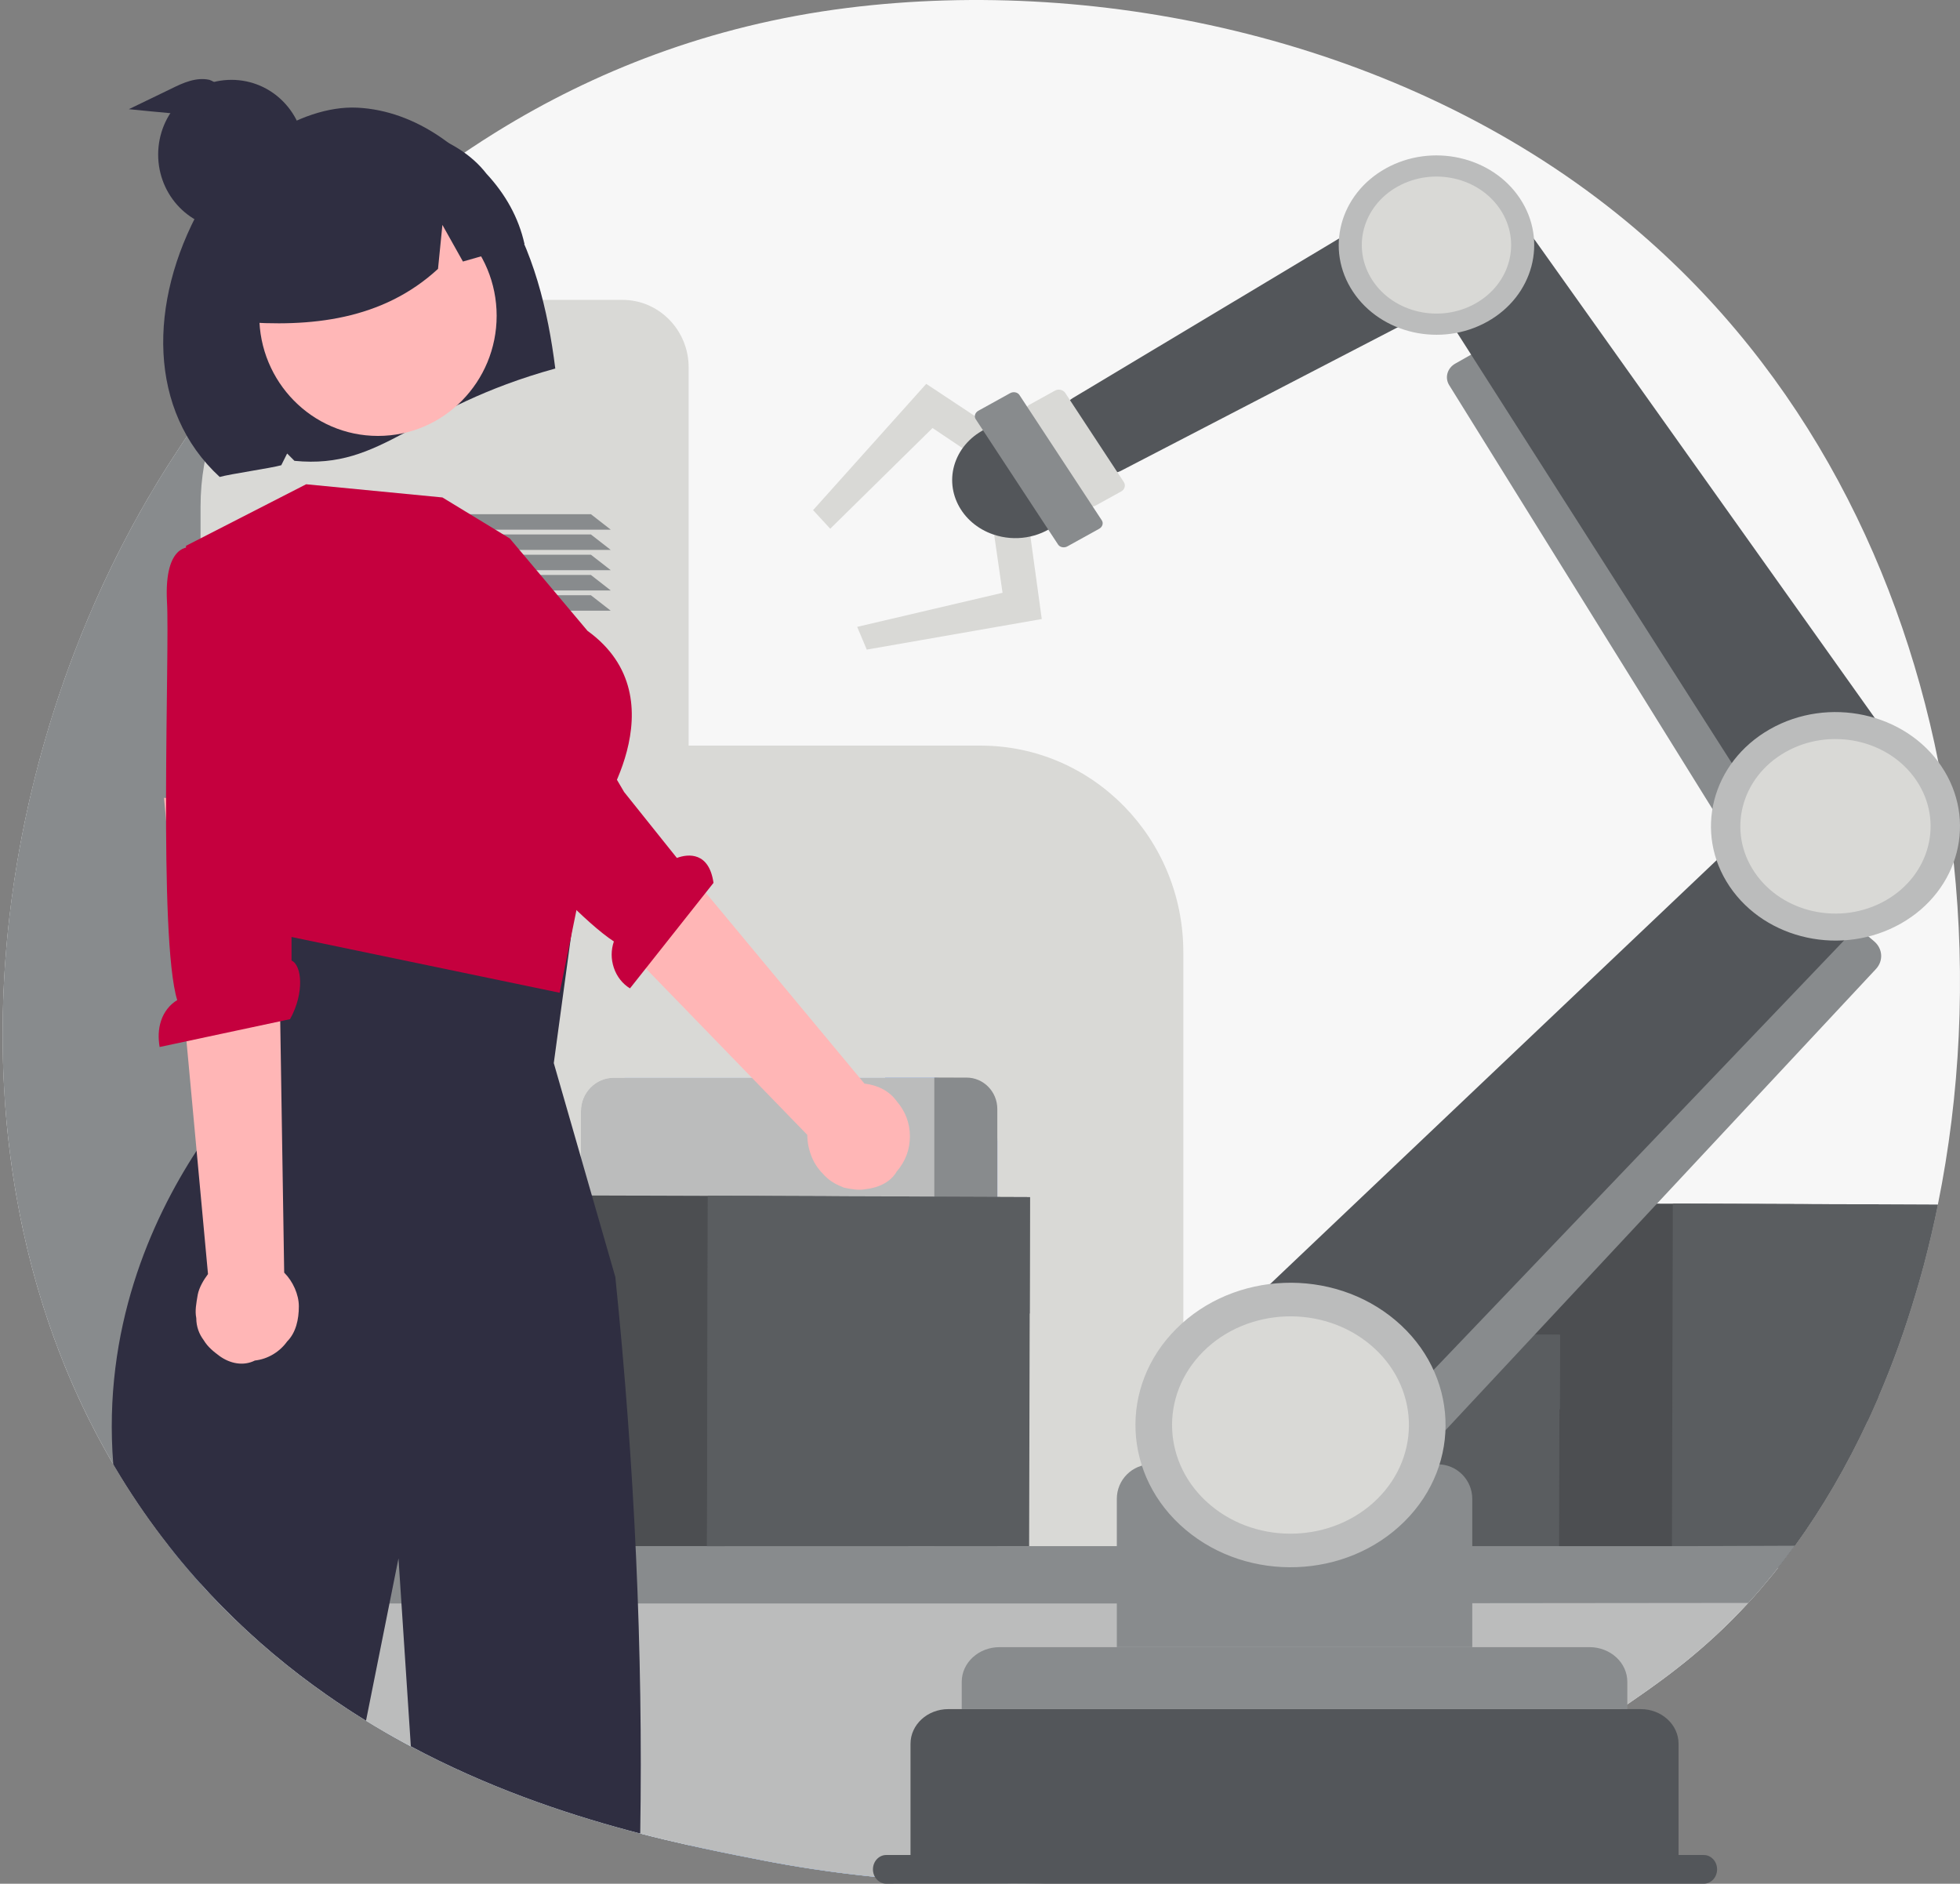 <?xml version="1.0" encoding="UTF-8"?>
<svg id="Ebene_1" data-name="Ebene 1" xmlns="http://www.w3.org/2000/svg" xmlns:xlink="http://www.w3.org/1999/xlink" viewBox="0 0 719 691">
  <rect x="0" y="0" width="719" height="691" fill="#808080" stroke="none"/>
  <defs>
    <style>
      .cls-1 {
        fill: #4c4e51;
      }

      .cls-2 {
        fill: #2f2e41;
      }

      .cls-3 {
        fill: #d9d9d6;
      }

      .cls-4 {
        fill: #ffb6b6;
      }

      .cls-5 {
        fill: #c5003e;
      }

      .cls-6 {
        fill: #888b8d;
      }

      .cls-7 {
        fill: none;
      }

      .cls-8 {
        fill: #53565a;
      }

      .cls-9 {
        fill: #77a7ed;
      }

      .cls-10 {
        fill: #739af0;
      }

      .cls-11 {
        fill: #4a75cb;
      }

      .cls-12 {
        fill: #bbbcbc;
      }

      .cls-13 {
        fill: #5a5d60;
      }

      .cls-14 {
        clip-path: url(#clippath);
      }

      .cls-15 {
        fill: #f7f7f7;
      }

      .cls-16 {
        fill: #ffb7b7;
      }
    </style>
    <clipPath id="clippath">
      <rect class="cls-7" x="213.11" y="429.95" width="166.99" height="137.22"/>
    </clipPath>
  </defs>
  <path class="cls-15" d="M710.93,441.62s0,.01-.01.02c-.02.09-.04.18-.06.27v.03c-1.49,7.31-3.17,14.51-5.04,21.61,0,.02,0,.04-.01.06-.05.19-.1.37-.15.56,0,.04-.02.08-.03.12-.01.05-.02.09-.04.13-.33,1.23-.66,2.45-1.01,3.67-.23.81-.45,1.61-.68,2.42-.11.37-.22.75-.33,1.12-.01.03-.02.06-.03.09-.22.74-.43,1.48-.65,2.22-3.94,13.4-8.59,26.34-13.93,38.71-.77,1.77-1.55,3.53-2.34,5.28-.03.08-.07.16-.11.25-.45.99-.9,1.98-1.36,2.96-7.71,16.53-16.65,31.94-26.74,45.87,0,0,0,0,0,0-1.95,2.71-3.95,5.36-6.01,7.95,0,.01-.01.03-.02.04-.03.03-.05.07-.08.1,0,.01-.02.02-.03.03-.8,1.03-1.61,2.02-2.43,3.02-.05.07-.11.13-.16.2-.34.41-.67.81-1.01,1.21-.84,1.02-1.7,2.04-2.57,3.04-1.56,1.83-3.16,3.63-4.79,5.39-.02.03-.05.05-.07.08-1.79,1.95-3.61,3.86-5.46,5.72-.64.64-1.27,1.27-1.9,1.89s-1.26,1.23-1.88,1.83c-3.77,3.61-7.47,6.88-11.06,9.88-.72.59-1.43,1.18-2.14,1.76-.42.34-.84.68-1.25,1.01-.84.66-1.66,1.31-2.48,1.95-.41.32-.82.64-1.22.95-.2.16-.39.31-.58.45-.72.54-1.42,1.07-2.12,1.6-.53.39-1.05.78-1.57,1.17-.17.13-.34.26-.51.37-.4.29-.78.58-1.17.86-2.32,1.7-4.57,3.28-6.73,4.78-.36.25-.72.5-1.07.74-1.07.75-2.11,1.46-3.13,2.16-.31.21-.61.42-.91.63-.55.38-1.09.75-1.64,1.12-.76.52-1.52,1.03-2.29,1.54s-1.53,1.02-2.3,1.52c-1.53,1-3.07,1.99-4.6,2.96,0,0,0,.02-.02.02-38.33,24.26-78.36,38.96-116.44,47.48-35.34,7.93-69.01,10.53-98.09,10.53-.44,0-.88,0-1.32-.01,0,0-.54-.01-1.26,0-12.81-.06-24.71-.63-35.43-1.46-1.64-.13-3.26-.26-4.84-.4-1.76-.16-3.49-.31-5.18-.48-.57-.05-1.13-.11-1.68-.17-1.71-.17-3.38-.35-5.02-.53-.81-.09-1.61-.18-2.4-.28-.79-.09-1.58-.18-2.35-.28-.8-.1-1.59-.2-2.37-.29-.69-.09-1.37-.18-2.05-.27-1.03-.13-2.03-.27-3.01-.4-3.99-.55-7.62-1.11-10.87-1.64-.71-.12-1.4-.23-2.08-.35-.16-.02-.31-.05-.47-.08-.6-.1-1.18-.2-1.74-.3-3.18-.55-5.86-1.05-8.02-1.47-6.61-1.28-14.06-2.74-22.17-4.48-1.89-.4-3.83-.83-5.79-1.27-5.66-1.26-11.6-2.67-17.76-4.27-1.39-.36-2.8-.73-4.22-1.11-24.47-6.57-52.18-16.07-79.82-30.81-.48-.24-.96-.5-1.44-.76-.24-.12-.49-.26-.73-.39-2.4-1.3-4.79-2.64-7.19-4.02-2.52-1.46-5.03-2.96-7.54-4.51-.47-.3-.95-.59-1.42-.89-1.77-1.09-3.53-2.23-5.29-3.38-2.5-1.64-4.99-3.32-7.47-5.07-13.15-9.2-25.98-19.84-38.12-32.19-.41-.41-.82-.83-1.23-1.24-.04-.04-.08-.08-.12-.12-2.26-2.33-4.49-4.73-6.7-7.18-.45-.5-.9-1-1.35-1.51-.32-.35-.64-.72-.96-1.09-.04-.04-.08-.09-.12-.14-3.17-3.59-6.21-7.26-9.13-11-.04-.05-.08-.1-.12-.15-6.39-8.13-12.24-16.56-17.56-25.23-.74-1.21-1.48-2.43-2.2-3.65-.32-.54-.63-1.07-.94-1.61-.31-.53-.63-1.06-.93-1.6-.43-.75-.86-1.5-1.28-2.25-.51-.9-1.01-1.81-1.5-2.72-.98-1.76-1.92-3.54-2.84-5.32-.18-.34-.36-.69-.53-1.03-.45-.86-.89-1.72-1.32-2.59-.35-.68-.68-1.37-1.02-2.05-.38-.77-.75-1.54-1.12-2.32-.61-1.27-1.21-2.54-1.8-3.82-.54-1.18-1.07-2.36-1.59-3.54-.3-.66-.59-1.33-.88-2-.36-.81-.71-1.62-1.05-2.44-.33-.76-.65-1.53-.96-2.29-.33-.79-.65-1.58-.97-2.38-1.28-3.18-2.51-6.37-3.67-9.59-.5-1.38-.99-2.76-1.47-4.15-.28-.81-.56-1.63-.83-2.44-.55-1.64-1.08-3.27-1.6-4.92-.34-1.07-.68-2.14-1-3.22-.36-1.19-.71-2.37-1.06-3.56-.12-.41-.24-.83-.36-1.24-.34-1.19-.68-2.39-1-3.58-.3-1.1-.59-2.19-.88-3.29-.36-1.37-.71-2.74-1.04-4.11-.23-.92-.45-1.83-.67-2.75-.49-2.06-.95-4.12-1.4-6.19-.18-.84-.36-1.68-.53-2.51-.14-.69-.29-1.38-.42-2.08-.15-.73-.3-1.46-.43-2.2-.4-2.04-.78-4.08-1.13-6.13-.13-.74-.26-1.49-.38-2.24-.28-1.7-.55-3.39-.8-5.08-.24-1.6-.47-3.19-.69-4.79-.2-1.48-.39-2.96-.56-4.44-.08-.68-.16-1.35-.24-2.03-.08-.67-.16-1.35-.23-2.03-.08-.69-.15-1.37-.22-2.06-.1-1.01-.21-2.01-.3-3.03-.02-.15-.03-.3-.04-.45-.09-.97-.18-1.93-.25-2.9-.03-.24-.05-.47-.06-.71-.08-.97-.16-1.93-.23-2.89,0-.05,0-.09,0-.14-.07-.83-.12-1.67-.17-2.51-.02-.08-.02-.16-.02-.24-.15-2.19-.27-4.38-.37-6.58-.1-2.09-.18-4.17-.24-6.26-.04-1.35-.07-2.7-.09-4.04-.01-.53-.02-1.05-.02-1.57-.04-2.92-.04-5.84-.01-8.76.01-1.29.03-2.57.06-3.85.03-1.23.06-2.45.1-3.68,0-.21,0-.41.02-.61.03-1.11.07-2.22.12-3.32v-.17c.06-1.26.12-2.51.18-3.76.06-1.13.12-2.25.19-3.38.09-1.54.2-3.06.31-4.58.07-1.01.15-2.01.24-3.02.24-3.06.53-6.11.85-9.15.11-1.03.22-2.06.34-3.1.52-4.53,1.11-9.05,1.79-13.55.12-.85.25-1.7.39-2.54.97-6.25,2.09-12.46,3.36-18.64.16-.75.31-1.49.47-2.23.29-1.4.59-2.79.91-4.18.1-.5.21-.99.32-1.47.34-1.51.7-3.01,1.06-4.52.38-1.61.78-3.22,1.19-4.83.35-1.43.72-2.87,1.1-4.3.2-.78.41-1.55.62-2.32.2-.77.42-1.54.63-2.31.04-.15.08-.31.13-.46.36-1.31.73-2.61,1.11-3.91,1.04-3.65,2.14-7.27,3.3-10.86.21-.68.43-1.35.65-2.03.15-.48.31-.95.47-1.43.22-.66.44-1.32.66-1.98.62-1.88,1.26-3.76,1.92-5.62.22-.62.43-1.24.66-1.85.22-.63.45-1.26.68-1.89.41-1.14.82-2.27,1.25-3.4.35-.96.71-1.92,1.08-2.87.84-2.21,1.7-4.41,2.58-6.6,1.62-4.02,3.3-8,5.04-11.95.42-.98.86-1.94,1.3-2.91.35-.8.71-1.59,1.08-2.38.12-.27.24-.54.36-.8.5-1.08,1-2.16,1.51-3.23.57-1.21,1.15-2.41,1.73-3.61,1.16-2.41,2.35-4.79,3.56-7.16.72-1.41,1.45-2.82,2.19-4.22.12-.23.24-.46.37-.69.54-1.05,1.1-2.09,1.67-3.13,1.88-3.48,3.81-6.92,5.79-10.31,1.16-1.99,2.34-3.98,3.54-5.94,2.39-3.94,4.85-7.82,7.38-11.63,1.33-2.01,3.19-4.86,5.59-8.41,1.14-1.69,2.41-3.54,3.8-5.54,2.17-3.1,4.65-6.53,7.44-10.25.61-.83,1.25-1.66,1.9-2.52,1.62-2.12,3.34-4.33,5.16-6.61.61-.76,1.24-1.54,1.87-2.32.58-.71,1.16-1.43,1.75-2.15.6-.73,1.2-1.45,1.81-2.19.41-.49.82-.98,1.24-1.48.34-.42.7-.84,1.06-1.26,1.14-1.35,2.31-2.72,3.53-4.1,1.49-1.72,3.04-3.47,4.64-5.23.91-1,1.83-2.01,2.78-3.03.2-.23.42-.46.63-.69,3.39-3.65,6.98-7.37,10.77-11.12,8.49-8.43,17.99-17.04,28.52-25.48,1.54-1.24,3.11-2.48,4.7-3.71,3.93-3.05,8-6.08,12.2-9.05,1.6-1.14,3.23-2.27,4.88-3.39.28-.19.56-.38.84-.57.41-.28.82-.55,1.23-.83.4-.28.81-.55,1.22-.82,2.78-1.85,5.62-3.68,8.52-5.48.47-.3.95-.59,1.43-.89C217.32,26.7,259.83,9.29,310.88,2.9c93.78-11.74,203.11,11.94,282.27,75.47,64.93,52.1,102.69,124.98,117.92,201.17,2.44,12.19,4.3,24.46,5.61,36.74,4.52,42.62,2.34,85.39-5.75,125.34Z"/>
  <g>
    <g>
      <g>
        <path class="cls-1" d="M689.18,441.78v.07l-.22,70.8c-.77,1.77-1.55,3.53-2.34,5.28-.03.08-.07.16-.11.25-.45.99-.9,1.98-1.36,2.96-7.71,16.53-16.65,31.94-26.74,45.87,0,0,0,0,0,0-1.95,2.71-3.95,5.36-6.01,7.95,0,.01-.01.03-.02.04-.03.03-.05.07-.08.1l-38.64-.11h-.01l-41.14-.14h-.59l-28.42-.09h-3.42s-1.55,0-1.55,0l.02-7.6.08-23.21s.01-.01,0-.01v-1.4s.09-26.93.09-26.93h0s.08-26.11.08-26.11v-.47l.03-10.13.11-37.58,37.48.12h.01l7.84.02,23.58.07,5.81.02,18.71.06h.25l56.57.17Z"/>
        <path class="cls-13" d="M689.18,441.85l-75.2-.29-.32,125.6-.02,7.57v.27h.01l38.61.14s.02-.02.03-.03c.03-.03.05-.07.08-.1.01-.01.02-.03.02-.04,2.06-2.59,4.06-5.24,6.01-7.95,0,0,0,0,0,0,10.09-13.93,19.03-29.34,26.74-45.87.46-.98.91-1.97,1.36-2.96.04-.09.08-.17.11-.25.79-1.75,1.57-3.51,2.34-5.28,5.34-12.37,9.99-25.31,13.93-38.71.22-.74.43-1.48.65-2.22.01-.03.02-.06.03-.09.11-.37.22-.75.33-1.12.23-.81.45-1.61.68-2.42.35-1.22.68-2.44,1.01-3.67.02-.04.03-.08.04-.13.01-.04.02-.08.03-.12.05-.19.1-.37.15-.56.01-.02.01-.04.01-.06,1.87-7.1,3.55-14.3,5.04-21.61h0s-21.68-.09-21.68-.09Z"/>
        <path class="cls-13" d="M710.86,441.91v.03c-1.49,7.31-3.17,14.51-5.04,21.61,0,.02,0,.04-.01.06-.05.19-.1.37-.15.56,0,.04-.02.08-.03.12-.01.05-.02.09-.04.13-.33,1.23-.66,2.45-1.01,3.67-.23.81-.45,1.61-.68,2.42-.11.37-.22.75-.33,1.12-.01.03-.02.06-.03.09-.22.74-.43,1.48-.65,2.22-3.94,13.4-8.59,26.34-13.93,38.71-.77,1.77-1.55,3.53-2.34,5.28-.03.08-.07.16-.11.25-.45.99-.9,1.98-1.36,2.96l-61.39,46.01h-.01s-10.1,7.58-10.1,7.58h-.01s-.32.25-.32.25l.02-7.82.31-125.61h0s18.71.06,18.71.06h.25l56.57.21,21.68.09Z"/>
      </g>
      <g>
        <rect class="cls-1" x="453.23" y="484.77" width="85.74" height="94.85" transform="translate(-37.65 1026.63) rotate(-89.82)"/>
        <polygon class="cls-13" points="572.12 489.62 496.18 489.33 495.98 575.07 571.91 575.37 572.12 489.62"/>
        <polygon class="cls-13" points="496.18 489.33 572.31 489.63 572.25 516.89 495.98 575.07 496.18 489.33"/>
      </g>
    </g>
    <g>
      <path class="cls-9" d="M327.82,578.3v110.83c-22.19-1.93-38.78-4.9-47.24-6.54-6.61-1.28-14.06-2.74-22.17-4.48-1.89-.4-3.83-.83-5.79-1.27-5.66-1.26-11.6-2.67-17.76-4.27-1.39-.36-2.8-.73-4.22-1.11-24.47-6.57-52.18-16.07-79.82-30.81-.48-.24-.96-.5-1.44-.76-.24-.12-.49-.26-.73-.39-2.4-1.3-4.79-2.64-7.19-4.02-2.52-1.46-5.03-2.96-7.54-4.51-.47-.3-.95-.59-1.42-.89-1.77-1.09-3.53-2.23-5.29-3.38-2.5-1.64-4.99-3.32-7.47-5.07-13.15-9.2-25.98-19.84-38.12-32.19-.41-.41-.82-.83-1.23-1.24-.04-.04-.08-.08-.12-.12-2.26-2.33-4.49-4.73-6.7-7.18-.45-.5-.9-1-1.35-1.51-.32-.35-.64-.72-.96-1.09h256.56Z"/>
      <path class="cls-11" d="M320.28,567.16v21.04H80.39s-.08-.08-.12-.12c-2.26-2.33-4.49-4.73-6.7-7.18-.45-.5-.9-1-1.35-1.51-.32-.35-.64-.72-.96-1.09-.04-.04-.08-.09-.12-.14-3.17-3.59-6.21-7.26-9.13-11h258.27Z"/>
      <path class="cls-6" d="M141.46,110v525.48c-2.52-1.46-5.03-2.96-7.54-4.51-.47-.3-.95-.59-1.42-.89-1.77-1.09-3.53-2.23-5.29-3.38-2.5-1.64-4.99-3.32-7.47-5.07-13.15-9.2-25.98-19.84-38.12-32.19-.41-.41-.82-.83-1.23-1.24-.04-.04-.08-.08-.12-.12-2.26-2.33-4.49-4.73-6.7-7.18-.45-.5-.9-1-1.35-1.51-.32-.35-.64-.72-.96-1.09-.04-.04-.08-.09-.12-.14-3.17-3.59-6.21-7.26-9.13-11-.04-.05-.08-.1-.12-.15-6.39-8.13-12.24-16.56-17.56-25.23-.74-1.21-1.48-2.43-2.2-3.65C-25.12,424.72-4.74,270.77,65.24,165.09c1.33-2.01,3.19-4.86,5.59-8.41,1.14-1.69,2.41-3.54,3.8-5.54,5.47-7.79,12.84-17.73,22.23-28.78,1.14-1.35,2.31-2.72,3.53-4.1,1.49-1.72,3.04-3.47,4.64-5.23.91-1,1.83-2.01,2.78-3.03h33.65Z"/>
      <path class="cls-3" d="M359.72,273.51h-130.61v335.63h204.98v-259.82c0-41.87-33.3-75.81-74.38-75.81Z"/>
      <path class="cls-3" d="M252.62,134.76v542.08c-5.66-1.26-11.6-2.67-17.76-4.27-1.39-.36-2.8-.73-4.22-1.11-24.47-6.57-52.18-16.07-79.82-30.81-.48-.24-.96-.5-1.44-.76-.24-.12-.49-.26-.73-.39-2.4-1.3-4.79-2.64-7.19-4.02-2.52-1.46-5.03-2.96-7.54-4.51-.47-.3-.95-.59-1.42-.89-1.77-1.09-3.53-2.23-5.29-3.38-2.5-1.64-4.99-3.32-7.47-5.07-13.15-9.2-25.98-19.84-38.12-32.19-.41-.41-.82-.83-1.23-1.24-.04-.04-.08-.08-.12-.12-2.26-2.33-4.49-4.73-6.7-7.18V185.8c0-41.87,29.08-75.8,64.96-75.8h89.8c13.41,0,24.29,11.09,24.29,24.76Z"/>
      <path class="cls-10" d="M229.11,395.35h113.44c12.86,0,23.31,10.44,23.31,23.31v190.48h-136.75v-213.79h0Z"/>
      <path class="cls-12" d="M225.15,395.35c-6.65,0-12.04,5.5-12.04,12.28v201.51h136.75v-213.79h-124.7Z"/>
      <path class="cls-6" d="M354.55,395.29h-11.81v213.85h23.11v-202.33c0-6.36-5.06-11.52-11.3-11.52Z"/>
      <path class="cls-12" d="M649.05,578.3c-.84,1.28-1.83,2.73-2.96,4.31-1.56,1.83-3.16,3.63-4.79,5.39-.02.03-.05.05-.07.08-1.79,1.95-3.61,3.86-5.46,5.72-14.75,14.88-28.7,24.46-39.72,32.03-3.59,2.47-7.21,4.85-10.83,7.14,0,0,0,.02-.02.02-73.43,37.82-213.89,58-215.85,58,0,0-.54-.01-1.26,0-.59.01-1.18.01-1.77.01h-38.5v-1.87c-22.19-1.93-38.78-4.9-47.24-6.54-6.61-1.28-14.06-2.74-22.17-4.48-1.89-.4-3.83-.83-5.79-1.27-5.66-1.26-11.6-2.67-17.76-4.27-1.39-.36-2.8-.73-4.22-1.11-24.47-6.57-52.18-16.07-79.82-30.81-.48-.24-.96-.5-1.44-.76-.24-.12-.49-.26-.73-.39-2.4-1.3-4.79-2.64-7.19-4.02-2.52-1.46-5.03-2.96-7.54-4.51-.47-.3-.95-.59-1.42-.89-1.77-1.09-3.53-2.23-5.29-3.38-2.5-1.64-4.99-3.32-7.47-5.07v-43.33h529.31Z"/>
      <path class="cls-12" d="M215.96,275.19l-74.5,61.57-21.72,17.95v266.92c-13.15-9.2-25.98-19.84-38.12-32.19-.41-.41-.82-.83-1.23-1.24-.04-.04-.08-.08-.12-.12-2.26-2.33-4.49-4.73-6.7-7.18v-305.71h142.39Z"/>
      <path class="cls-6" d="M658.4,567.02c-1.95,2.71-3.95,5.36-6.01,7.95,0,.01-.01.03-.02.04-.03.03-.05.07-.08.1,0,.01-.02.02-.03.03-.8,1.03-1.61,2.02-2.43,3.02-.05.07-.11.13-.16.2-.38.39-.7.79-1.01,1.21-.84,1.02-1.7,2.04-2.57,3.04-1.56,1.83-3.16,3.63-4.79,5.39-33.74.03-67.49.07-101.23.1-35.33.03-70.65.06-105.98.1H119.74v-21.04h502.52c.5,0,1,0,1.5-.01,11.36-.03,22.72-.08,34.08-.13h.56Z"/>
      <path class="cls-3" d="M213.11,407.63c0-6.78,5.39-12.27,12.04-12.27h99.57v-121.84h-130.61c-41.08,0-74.38,33.94-74.38,75.81v217.85h93.37v-159.54Z"/>
    </g>
    <g class="cls-14">
      <g>
        <polygon class="cls-1" points="333.55 438.91 185.12 438.44 185.53 571.88 333.14 572.35 333.55 438.91"/>
        <polygon class="cls-13" points="377.83 439.14 259.66 438.68 259.34 572.11 377.51 572.58 377.83 439.14"/>
        <polygon class="cls-13" points="259.66 438.68 377.83 439.14 377.73 481.8 259.34 572.11 259.66 438.68"/>
      </g>
    </g>
    <g>
      <polygon class="cls-6" points="224.05 194.3 116 194.3 108.71 188.62 216.76 188.62 224.05 194.3"/>
      <polygon class="cls-6" points="224.05 201.73 116 201.73 108.71 196.05 216.76 196.05 224.05 201.73"/>
      <polygon class="cls-6" points="224.05 209.16 116 209.16 108.71 203.48 216.76 203.48 224.05 209.16"/>
      <polygon class="cls-6" points="224.05 216.6 116 216.6 108.71 210.91 216.76 210.91 224.05 216.6"/>
      <polygon class="cls-6" points="224.05 224.03 116 224.03 108.71 218.35 216.76 218.35 224.05 224.03"/>
    </g>
  </g>
  <g>
    <path class="cls-8" d="M325.09,680.47h299.94c2.68,0,4.86,2.36,4.86,5.26s-2.17,5.26-4.86,5.26h-299.94c-2.68,0-4.86-2.36-4.86-5.26s2.17-5.26,4.86-5.26Z"/>
    <path class="cls-8" d="M347.87,626.95h254.02c7.66,0,13.87,5.7,13.87,12.72v40.8h-281.75v-40.8c0-7.03,6.21-12.72,13.87-12.72Z"/>
    <path class="cls-6" d="M366.66,604.22h216.43c7.66,0,13.87,5.7,13.87,12.72v10.01h-244.16v-10.01c0-7.03,6.21-12.72,13.87-12.72Z"/>
    <path class="cls-6" d="M409.68,537.16h130.39v54.4c0,6.99-5.67,12.66-12.66,12.66h-105.07c-6.99,0-12.66-5.67-12.66-12.66v-54.4h0Z" transform="translate(949.76 1141.37) rotate(-180)"/>
    <path class="cls-6" d="M687.51,345.31c3.18,2.68,3.45,7.2.62,10.19l-178.43,191.18c-2.95,3.12-8.13,3.39-11.44.59l-15.18-12.83,196.51-195.83,7.92,6.69Z"/>
    <path class="cls-8" d="M663.08,283.89c6.07-5.81,16.1-6.09,22.55-.64l16,13.52c6.45,5.45,6.97,14.64,1.16,20.67l-212.9,222.76-44.63-37.7c-3.62-3.06-3.78-8.25-.37-11.5l218.18-207.12Z"/>
    <path class="cls-12" d="M431.56,487.38c-21.28,21.2-19.79,54.22,3.32,73.74,23.11,19.52,59.09,18.16,80.37-3.04,21.28-21.2,19.79-54.22-3.32-73.74-23.11-19.52-59.09-18.16-80.37,3.04Z"/>
    <path class="cls-3" d="M441.44,495.73c-16.25,16.2-15.12,41.42,2.53,56.33,17.65,14.91,45.14,13.87,61.39-2.32,16.25-16.2,15.12-41.42-2.53-56.33-17.65-14.91-45.14-13.87-61.39,2.32Z"/>
    <path class="cls-6" d="M663.75,311.01l-14.09,8c-3.08,1.75-7.12.81-8.93-2.06l-109.08-175.61c-1.74-2.75-.77-6.28,2.18-7.95l7.35-4.17,122.57,181.79Z"/>
    <path class="cls-8" d="M545.58,84.71l-14.86,8.43c-5.99,3.4-7.92,10.57-4.34,16.14l131.04,205.31,41.43-23.52c3.36-1.91,4.35-5.98,2.19-9.01l-137.78-193.71c-3.83-5.43-11.69-7.05-17.68-3.65Z"/>
    <path class="cls-12" d="M712.16,281.07c13.27,19.68,6.64,45.51-14.81,57.69-21.45,12.18-49.6,6.09-62.87-13.59-13.27-19.68-6.64-45.51,14.81-57.69,21.45-12.18,49.6-6.09,62.87,13.59Z"/>
    <path class="cls-3" d="M702.99,286.27c10.14,15.04,5.07,34.77-11.32,44.07-16.39,9.3-37.89,4.65-48.03-10.38-10.14-15.04-5.07-34.77,11.32-44.07,16.39-9.3,37.89-4.65,48.03,10.38Z"/>
    <path class="cls-8" d="M392.35,157.59l7.13,10.75c2.87,4.34,8.07,6.28,11.7,4.38l133.76-69.36-19.87-29.98c-1.61-2.43-4.55-3.47-6.51-2.29l-125.06,74.95c-3.51,2.08-4.01,7.21-1.14,11.55Z"/>
    <path class="cls-12" d="M508.32,61.8c16.92-9.44,38.97-4.51,49.26,11.01,10.29,15.52,4.92,35.76-12,45.2-16.92,9.44-38.97,4.51-49.26-11.01-10.29-15.52-4.92-35.76,12-45.2Z"/>
    <path class="cls-3" d="M512.72,68.43c12.92-7.21,29.77-3.45,37.63,8.41,7.86,11.86,3.76,27.32-9.17,34.53-12.92,7.21-29.77,3.45-37.63-8.41-7.86-11.86-3.76-27.32,9.17-34.53Z"/>
    <polygon class="cls-3" points="369.73 160.65 339.78 140.81 298.27 187.13 304.56 193.95 342.09 157.01 365.27 172.58 369.73 160.65"/>
    <path class="cls-3" d="M377.63,148.47l9.37-5.18c1.3-.72,3-.34,3.78.86l21.46,32.65c.79,1.2.37,2.75-.94,3.47l-9.37,5.18c-1.3.72-3,.34-3.78-.86l-21.46-32.65c-.79-1.2-.37-2.75.94-3.47Z"/>
    <polygon class="cls-3" points="377.54 193.44 382.16 227.08 317.96 238.29 314.45 229.95 367.77 217.45 364 191.32 377.54 193.44"/>
    <path class="cls-8" d="M387.21,192.57c-6.16,4.63-14.76,6.23-22.77,3.51-12.01-4.08-18.15-16.33-13.7-27.35,2.25-5.58,6.78-9.78,12.26-12.03l24.21,35.88Z"/>
    <path class="cls-6" d="M400.39,185.1l3.79,5.77c.68,1.04.25,2.43-.96,3.1l-11.65,6.45c-1.21.67-2.75.37-3.43-.67l-30.21-45.97c-.68-1.04-.25-2.43.96-3.1l11.65-6.45c1.21-.67,2.75-.37,3.43.67l3.47,5.28,22.95,34.92Z"/>
  </g>
  <g>
    <path class="cls-4" d="M317.65,436.2c-2.69.54-5.38,0-8.06-.54-2.69-1.08-4.84-2.15-6.99-4.3-2.15-2.15-3.76-4.3-4.84-6.99-1.08-2.69-1.61-5.38-1.61-8.06l-121.48-125.24,33.86-24.19,108.58,130.62c4.84.54,9.14,2.69,11.83,6.45,3.23,3.76,4.84,8.06,4.84,12.9s-1.61,9.14-4.84,12.9c-2.15,3.76-6.45,5.91-11.29,6.45h0Z"/>
    <path class="cls-5" d="M137.58,237.31s-8.6,5.38,5.91,20.96c11.29,12.9,61.82,74.18,81.7,87.08-1.08,3.23-1.08,6.45,0,9.68s3.23,5.91,5.91,7.53l30.64-38.7c-1.61-11.29-9.14-10.75-13.44-9.14l-19.35-24.19-43.54-74.18-41.39,17.2-6.45,3.76Z"/>
    <path class="cls-2" d="M234.87,672.57h-.01c-1.39-.36-2.8-.73-4.22-1.11-24.47-6.57-52.18-16.07-79.82-30.81-.04-.02-.07-.04-.11-.06l-4.53-68.94-11.91,59.53c-.12-.07-.23-.14-.35-.21-.47-.3-.95-.59-1.42-.89-1.77-1.09-3.53-2.23-5.29-3.38-2.5-1.64-4.99-3.32-7.47-5.07-13.15-9.2-25.98-19.84-38.12-32.19-.41-.41-.82-.83-1.23-1.24-.04-.04-.08-.08-.12-.12-2.26-2.33-4.49-4.73-6.7-7.18-.45-.5-.9-1-1.35-1.51-.32-.35-.64-.72-.96-1.09-.04-.04-.08-.09-.12-.14-3.17-3.59-6.21-7.26-9.13-11-.04-.05-.08-.1-.12-.15-6.39-8.13-12.24-16.56-17.56-25.23-.74-1.21-1.48-2.43-2.2-3.65-.19-.32-.38-.65-.57-.97-3.96-49.63,13.86-89.4,30.56-115.03v-.02c13.48-20.67,26.22-32.14,26.22-32.14l-3.23-13.71h0s-9.67-41.12-9.67-41.12l8.46-.83,8.25-.8h0l4.78-.47,94.49-9.2h.01l4.58-.46,6.27-.61-.84,6.21h0s-.58,4.29-.58,4.29h0s-1.45,10.66-1.45,10.66v.06s-.02.09-.02.09l-6.24,45.89,22.58,78.48c7.05,68.96,10.2,136.98,9.13,204.12Z"/>
    <path class="cls-2" d="M183.81,73.36c-11.83-18.28-31.18-32.79-52.68-33.86-21.5-1.08-47.3,17.2-57.52,36.55-19.35,34.94-19.35,74.72,6.99,98.91,3.76-1.08,18.81-3.23,22.58-4.3l2.15-4.3,2.69,2.69c32.79,3.23,43-19.35,95.68-33.86-2.69-21.5-8.06-43.54-19.89-61.82Z"/>
    <path class="cls-16" d="M138.65,159.91c24.19,0,43.54-19.89,43.54-44.08s-19.35-44.08-43.54-44.08-43.54,19.89-43.54,44.08,19.35,44.08,43.54,44.08Z"/>
    <path class="cls-5" d="M187.03,197.53l-24.73-15.05-49.99-4.84-44.08,22.58.54,69.34,27.95,72.03,108.58,22.58,12.9-63.43s32.25-44.08-2.69-69.34l-28.49-33.86Z"/>
    <path class="cls-2" d="M154.78,48.64c-9.68-2.69-19.35-2.69-29.03,0-9.68,2.69-18.28,7.53-24.73,14.51-6.99,6.99-11.83,16.13-13.98,25.8-2.15,9.68-2.15,19.89.54,29.03,26.34,2.15,52.68-.54,73.1-19.35l1.61-16.13,7.53,13.44c7.53-2.15,15.05-4.3,22.58-6.45-2.15-9.68-6.99-18.28-13.98-25.8-5.38-6.99-13.98-12.36-23.65-15.05Z"/>
    <path class="cls-4" d="M80.6,497.47c-2.15-1.61-4.3-3.23-5.91-5.91-1.61-2.15-2.69-4.84-2.69-8.06-.54-2.69,0-5.38.54-8.6.54-2.69,2.15-5.38,3.76-7.53l-16.13-174.7,41.39,3.23,2.69,170.93c3.23,3.23,5.38,8.06,5.38,12.36,0,4.84-1.08,9.68-4.3,12.9-2.69,3.76-6.99,6.45-11.83,6.99-4.3,2.15-9.14,1.08-12.9-1.61h0Z"/>
    <path class="cls-5" d="M69.85,200.76s-9.68-1.61-8.6,19.89c1.08,17.2-3.23,123.63,3.76,146.21-2.69,1.61-4.84,4.3-5.91,7.53-1.08,3.23-1.08,6.45-.54,9.68l47.84-10.21c5.38-9.68,4.3-19.89.54-21.5v-31.18l10.75-102.67-40.85-17.2-6.99-.54Z"/>
    <path class="cls-2" d="M84.9,84.11c15.05,0,26.88-12.36,26.88-27.41s-11.83-27.41-26.88-27.41-26.88,12.36-26.88,27.41,11.83,27.41,26.88,27.41Z"/>
    <path class="cls-2" d="M76.84,29.29c-4.84-1.08-9.68,1.08-13.98,3.23l-15.59,7.53c10.75,1.08,21.5,2.15,32.25,2.69l1.08-2.15c3.76-3.23,1.08-9.68-3.76-11.29Z"/>
  </g>
</svg>